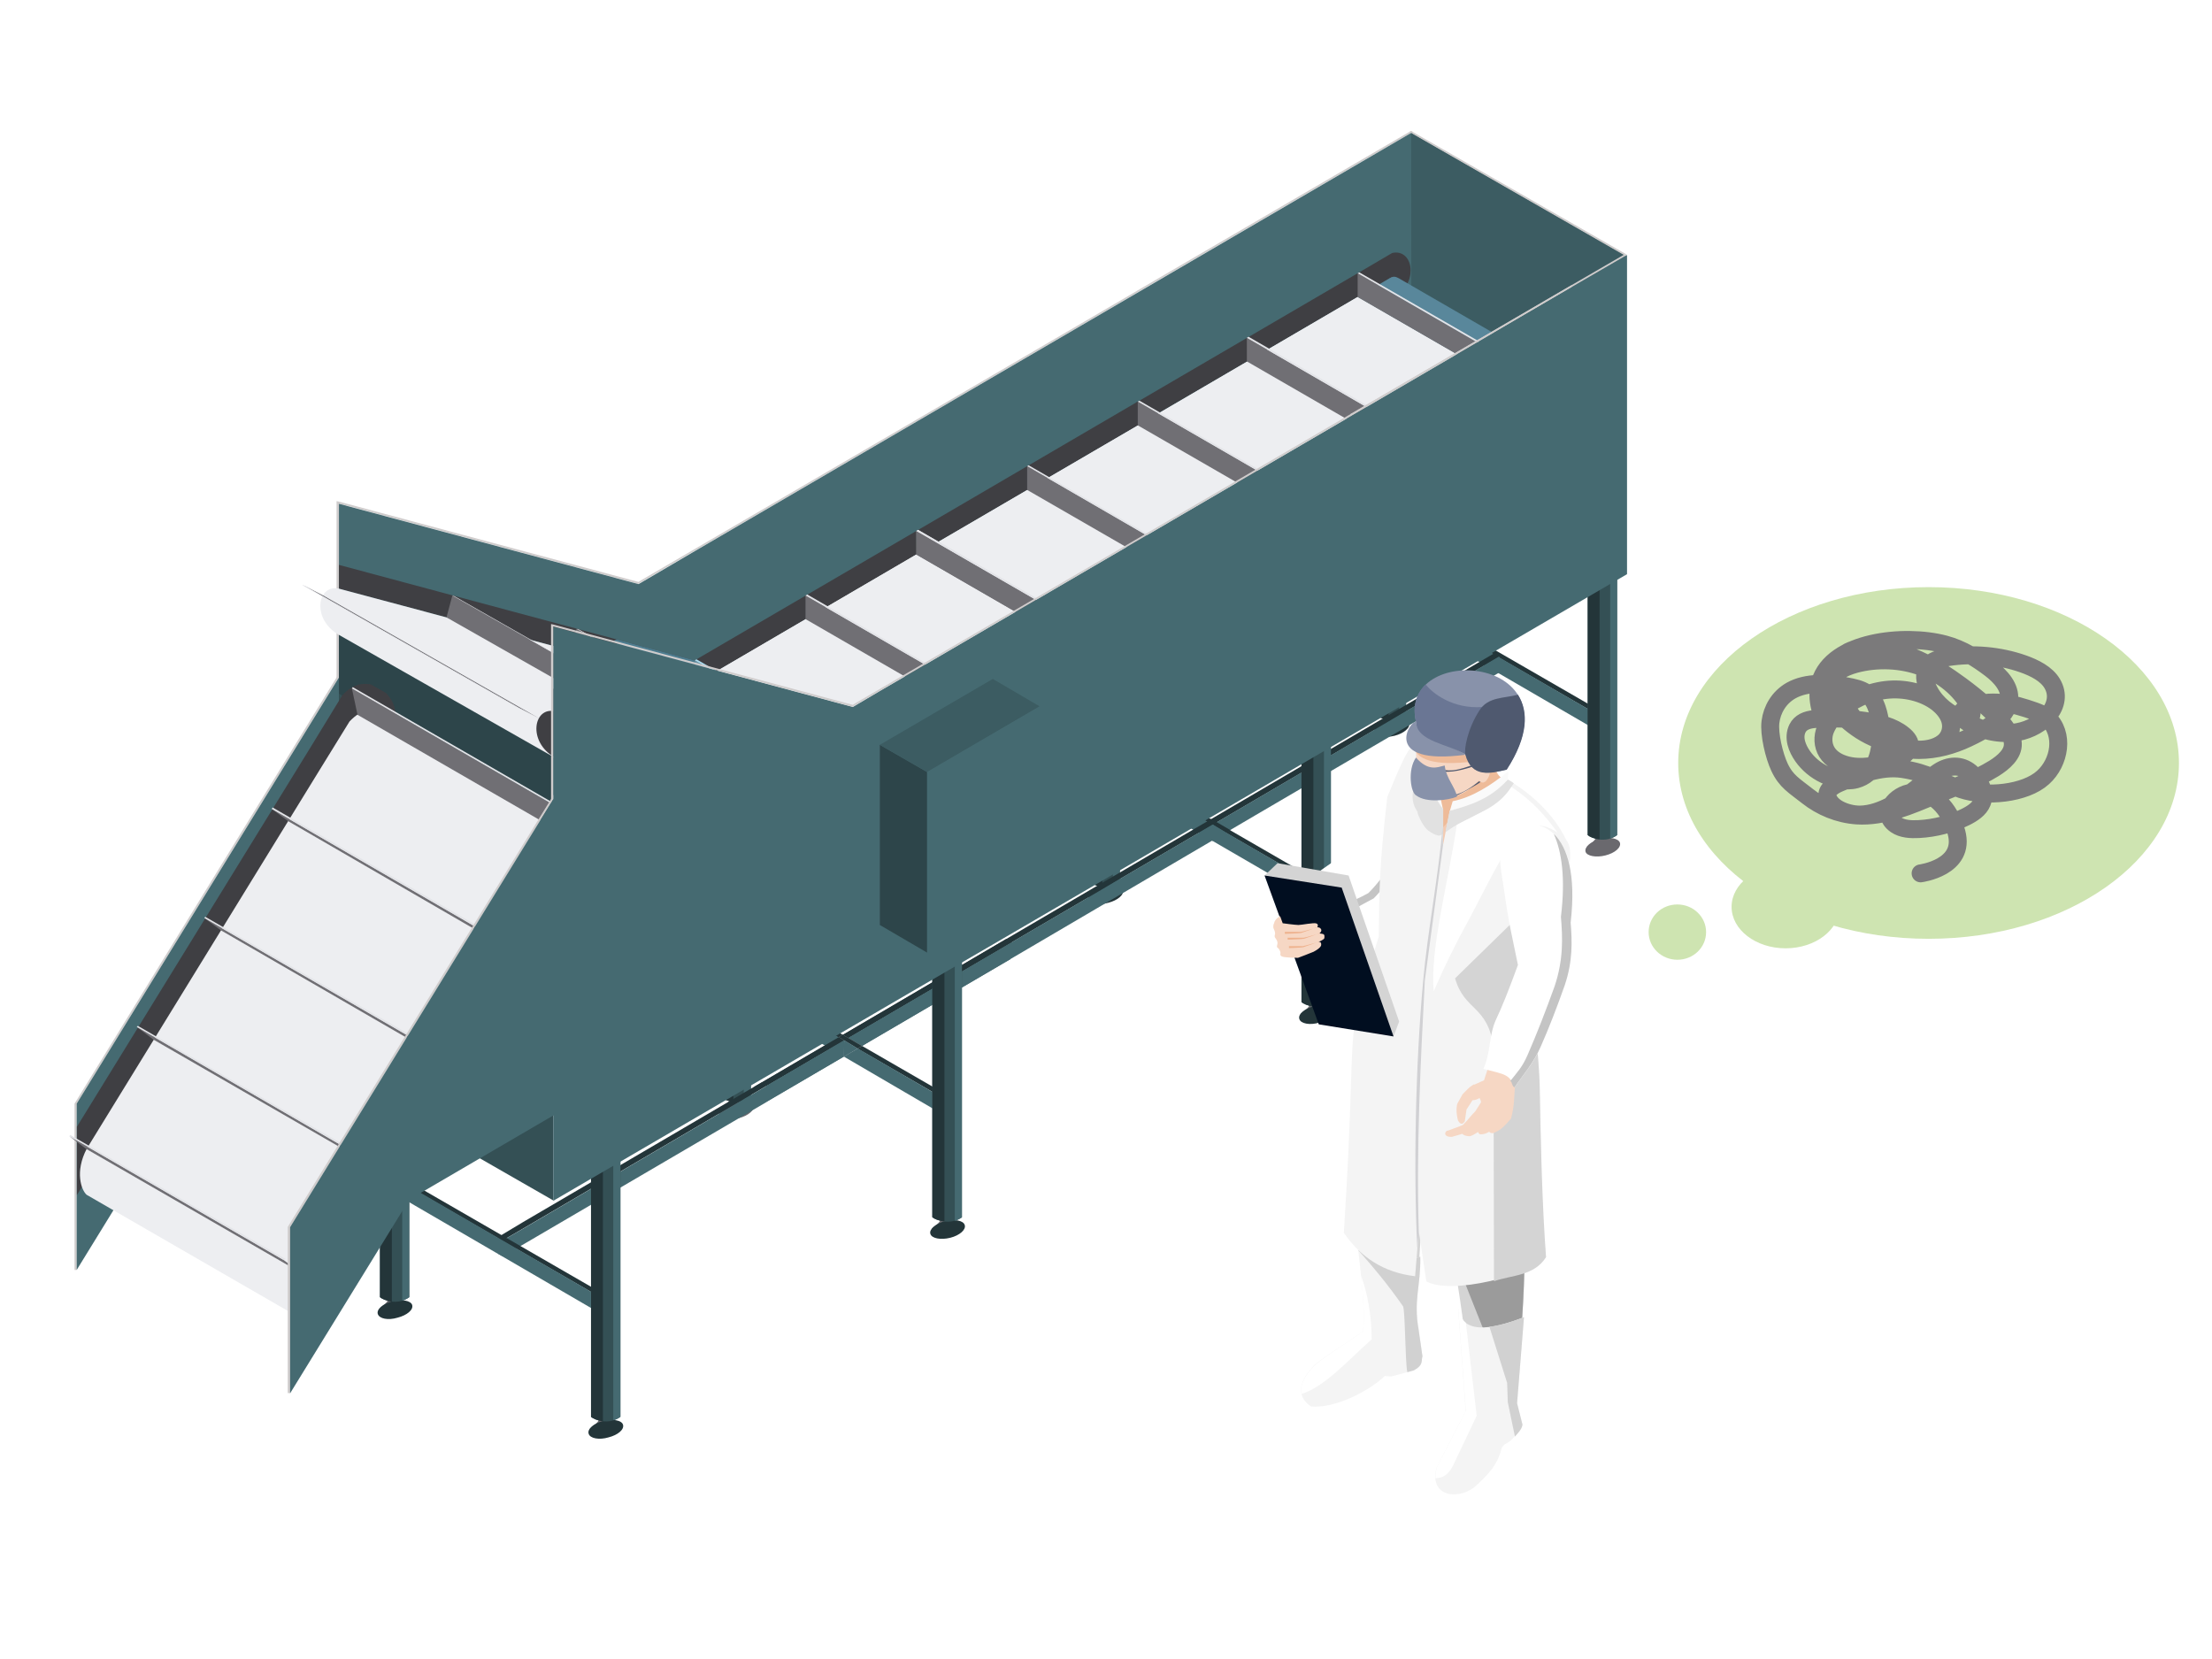 <?xml version="1.0" encoding="UTF-8"?> <svg xmlns="http://www.w3.org/2000/svg" xmlns:xlink="http://www.w3.org/1999/xlink" id="_レイヤー_1" data-name="レイヤー 1" version="1.1" viewBox="0 0 1024 768"><defs><style> .cls-1 { filter: url(#drop-shadow-10); } .cls-2 { fill: #59879b; } .cls-2, .cls-3, .cls-4, .cls-5, .cls-6, .cls-7, .cls-8, .cls-9, .cls-10, .cls-11, .cls-12, .cls-13, .cls-14, .cls-15, .cls-16, .cls-17, .cls-18, .cls-19, .cls-20, .cls-21, .cls-22, .cls-23, .cls-24, .cls-25, .cls-26, .cls-27, .cls-28, .cls-29, .cls-30, .cls-31, .cls-32, .cls-33, .cls-34, .cls-35, .cls-36, .cls-37, .cls-38, .cls-39, .cls-40, .cls-41, .cls-42, .cls-43 { stroke-width: 0px; } .cls-44 { filter: url(#drop-shadow-7); } .cls-3 { filter: url(#drop-shadow-20); } .cls-3, .cls-16, .cls-24 { fill: #cee4b1; } .cls-4 { filter: url(#drop-shadow-14); } .cls-4, .cls-10 { fill: #f6d7c4; } .cls-45 { stroke: #000; stroke-width: .4px; } .cls-45, .cls-46 { fill: none; } .cls-5 { fill: #3f3f43; } .cls-6 { fill: #010e20; } .cls-7 { fill: #4f596f; } .cls-8 { fill: #f3cbb2; filter: url(#drop-shadow-3); } .cls-9 { fill: #c4c4c4; } .cls-11 { fill: #9b9b9b; } .cls-12 { fill: #edeef1; } .cls-47 { filter: url(#drop-shadow-8); } .cls-13 { fill: #d4d4d4; } .cls-14, .cls-36 { fill: #eb9; } .cls-15 { fill: #2d454a; } .cls-16 { filter: url(#drop-shadow-18); } .cls-48 { filter: url(#drop-shadow-11); } .cls-17 { fill: #f4f4f4; } .cls-49 { filter: url(#drop-shadow-1); } .cls-18 { fill: #4d7c8f; } .cls-50 { filter: url(#drop-shadow-6); } .cls-19 { fill: #456a71; } .cls-20 { fill: #e3e4e8; } .cls-21 { fill: #cfcccc; } .cls-22 { fill: #6997ab; } .cls-51 { filter: url(#drop-shadow-5); } .cls-23 { fill: #242427; } .cls-24 { filter: url(#drop-shadow-19); } .cls-25 { fill: #e1e1e1; } .cls-26 { fill: #d0d0d3; } .cls-52 { filter: url(#drop-shadow-2); } .cls-27 { fill: #233539; } .cls-28 { fill: #fafafa; } .cls-46 { stroke: #7b7a7b; stroke-linecap: round; stroke-miterlimit: 10; stroke-width: 8.3px; } .cls-29 { filter: url(#drop-shadow-16); } .cls-29, .cls-31, .cls-43 { fill: #eeb28e; } .cls-53 { filter: url(#drop-shadow-9); } .cls-30 { fill: #a1a0a5; } .cls-31 { filter: url(#drop-shadow-15); } .cls-32 { fill: #fff; } .cls-33 { fill: #6a696e; } .cls-34 { fill: #6a7694; } .cls-54 { filter: url(#drop-shadow-13); } .cls-35 { fill: #8892aa; } .cls-36 { filter: url(#drop-shadow-4); } .cls-37 { fill: #aadaed; } .cls-38 { fill: #d2d4da; } .cls-39 { fill: #3c5c62; } .cls-40 { fill: #706f74; } .cls-55 { filter: url(#drop-shadow-12); } .cls-41 { fill: #d1d1d1; } .cls-42 { fill: #345055; } .cls-43 { filter: url(#drop-shadow-17); } </style><filter id="drop-shadow-1" filterUnits="userSpaceOnUse"><feOffset dx="6.4" dy="6.4"></feOffset><feGaussianBlur result="blur" stdDeviation="4.6"></feGaussianBlur><feFlood flood-color="#000" flood-opacity=".2"></feFlood><feComposite in2="blur" operator="in"></feComposite><feComposite in="SourceGraphic"></feComposite></filter><filter id="drop-shadow-2" filterUnits="userSpaceOnUse"><feOffset dx="9.5" dy="9.5"></feOffset><feGaussianBlur result="blur-2" stdDeviation="6.8"></feGaussianBlur><feFlood flood-color="#000" flood-opacity=".2"></feFlood><feComposite in2="blur-2" operator="in"></feComposite><feComposite in="SourceGraphic"></feComposite></filter><filter id="drop-shadow-3" filterUnits="userSpaceOnUse"><feOffset dx="9.5" dy="9.5"></feOffset><feGaussianBlur result="blur-3" stdDeviation="6.8"></feGaussianBlur><feFlood flood-color="#000" flood-opacity=".2"></feFlood><feComposite in2="blur-3" operator="in"></feComposite><feComposite in="SourceGraphic"></feComposite></filter><filter id="drop-shadow-4" filterUnits="userSpaceOnUse"><feOffset dx="9.5" dy="9.5"></feOffset><feGaussianBlur result="blur-4" stdDeviation="6.8"></feGaussianBlur><feFlood flood-color="#000" flood-opacity=".2"></feFlood><feComposite in2="blur-4" operator="in"></feComposite><feComposite in="SourceGraphic"></feComposite></filter><filter id="drop-shadow-5" filterUnits="userSpaceOnUse"><feOffset dx="9.5" dy="9.5"></feOffset><feGaussianBlur result="blur-5" stdDeviation="6.8"></feGaussianBlur><feFlood flood-color="#000" flood-opacity=".2"></feFlood><feComposite in2="blur-5" operator="in"></feComposite><feComposite in="SourceGraphic"></feComposite></filter><filter id="drop-shadow-6" filterUnits="userSpaceOnUse"><feOffset dx="9.5" dy="9.5"></feOffset><feGaussianBlur result="blur-6" stdDeviation="6.8"></feGaussianBlur><feFlood flood-color="#000" flood-opacity=".2"></feFlood><feComposite in2="blur-6" operator="in"></feComposite><feComposite in="SourceGraphic"></feComposite></filter><filter id="drop-shadow-7" filterUnits="userSpaceOnUse"><feOffset dx="9.5" dy="9.5"></feOffset><feGaussianBlur result="blur-7" stdDeviation="6.8"></feGaussianBlur><feFlood flood-color="#000" flood-opacity=".2"></feFlood><feComposite in2="blur-7" operator="in"></feComposite><feComposite in="SourceGraphic"></feComposite></filter><filter id="drop-shadow-8" filterUnits="userSpaceOnUse"><feOffset dx="9.5" dy="9.5"></feOffset><feGaussianBlur result="blur-8" stdDeviation="6.8"></feGaussianBlur><feFlood flood-color="#000" flood-opacity=".2"></feFlood><feComposite in2="blur-8" operator="in"></feComposite><feComposite in="SourceGraphic"></feComposite></filter><filter id="drop-shadow-9" filterUnits="userSpaceOnUse"><feOffset dx="9.5" dy="9.5"></feOffset><feGaussianBlur result="blur-9" stdDeviation="6.8"></feGaussianBlur><feFlood flood-color="#000" flood-opacity=".2"></feFlood><feComposite in2="blur-9" operator="in"></feComposite><feComposite in="SourceGraphic"></feComposite></filter><filter id="drop-shadow-10" filterUnits="userSpaceOnUse"><feOffset dx="9.5" dy="9.5"></feOffset><feGaussianBlur result="blur-10" stdDeviation="6.8"></feGaussianBlur><feFlood flood-color="#000" flood-opacity=".2"></feFlood><feComposite in2="blur-10" operator="in"></feComposite><feComposite in="SourceGraphic"></feComposite></filter><filter id="drop-shadow-11" filterUnits="userSpaceOnUse"><feOffset dx="9.5" dy="9.5"></feOffset><feGaussianBlur result="blur-11" stdDeviation="6.8"></feGaussianBlur><feFlood flood-color="#000" flood-opacity=".2"></feFlood><feComposite in2="blur-11" operator="in"></feComposite><feComposite in="SourceGraphic"></feComposite></filter><filter id="drop-shadow-12" filterUnits="userSpaceOnUse"><feOffset dx="9.5" dy="9.5"></feOffset><feGaussianBlur result="blur-12" stdDeviation="6.8"></feGaussianBlur><feFlood flood-color="#000" flood-opacity=".2"></feFlood><feComposite in2="blur-12" operator="in"></feComposite><feComposite in="SourceGraphic"></feComposite></filter><filter id="drop-shadow-13" filterUnits="userSpaceOnUse"><feOffset dx="9.5" dy="9.5"></feOffset><feGaussianBlur result="blur-13" stdDeviation="6.8"></feGaussianBlur><feFlood flood-color="#000" flood-opacity=".2"></feFlood><feComposite in2="blur-13" operator="in"></feComposite><feComposite in="SourceGraphic"></feComposite></filter><filter id="drop-shadow-14" filterUnits="userSpaceOnUse"><feOffset dx="9.5" dy="9.5"></feOffset><feGaussianBlur result="blur-14" stdDeviation="6.8"></feGaussianBlur><feFlood flood-color="#000" flood-opacity=".2"></feFlood><feComposite in2="blur-14" operator="in"></feComposite><feComposite in="SourceGraphic"></feComposite></filter><filter id="drop-shadow-15" filterUnits="userSpaceOnUse"><feOffset dx="9.5" dy="9.5"></feOffset><feGaussianBlur result="blur-15" stdDeviation="6.8"></feGaussianBlur><feFlood flood-color="#000" flood-opacity=".2"></feFlood><feComposite in2="blur-15" operator="in"></feComposite><feComposite in="SourceGraphic"></feComposite></filter><filter id="drop-shadow-16" filterUnits="userSpaceOnUse"><feOffset dx="9.5" dy="9.5"></feOffset><feGaussianBlur result="blur-16" stdDeviation="6.8"></feGaussianBlur><feFlood flood-color="#000" flood-opacity=".2"></feFlood><feComposite in2="blur-16" operator="in"></feComposite><feComposite in="SourceGraphic"></feComposite></filter><filter id="drop-shadow-17" filterUnits="userSpaceOnUse"><feOffset dx="9.5" dy="9.5"></feOffset><feGaussianBlur result="blur-17" stdDeviation="6.8"></feGaussianBlur><feFlood flood-color="#000" flood-opacity=".2"></feFlood><feComposite in2="blur-17" operator="in"></feComposite><feComposite in="SourceGraphic"></feComposite></filter><filter id="drop-shadow-18" filterUnits="userSpaceOnUse"><feOffset dx="6.4" dy="6.4"></feOffset><feGaussianBlur result="blur-18" stdDeviation="4.6"></feGaussianBlur><feFlood flood-color="#000" flood-opacity=".2"></feFlood><feComposite in2="blur-18" operator="in"></feComposite><feComposite in="SourceGraphic"></feComposite></filter><filter id="drop-shadow-19" filterUnits="userSpaceOnUse"><feOffset dx="6.4" dy="6.4"></feOffset><feGaussianBlur result="blur-19" stdDeviation="4.6"></feGaussianBlur><feFlood flood-color="#000" flood-opacity=".2"></feFlood><feComposite in2="blur-19" operator="in"></feComposite><feComposite in="SourceGraphic"></feComposite></filter><filter id="drop-shadow-20" filterUnits="userSpaceOnUse"><feOffset dx="6.4" dy="6.4"></feOffset><feGaussianBlur result="blur-20" stdDeviation="4.6"></feGaussianBlur><feFlood flood-color="#000" flood-opacity=".2"></feFlood><feComposite in2="blur-20" operator="in"></feComposite><feComposite in="SourceGraphic"></feComposite></filter></defs><g class="cls-49"><polygon class="cls-21" points="646.8 54.2 622.1 68.6 520.3 128 519.5 128.5 417.8 187.9 417.8 187.9 315.3 247.7 290.6 262.1 289.2 263 289.2 263 150.5 225.8 149.4 225.6 149.4 307.7 150.5 306.7 150.5 226.7 289.1 263.9 289.1 263.9 290.2 263.2 290.6 263 315.2 248.6 316 248.2 417.8 188.8 417.8 188.8 519.5 129.4 520.3 128.9 622.1 69.5 647.6 54.7 647.6 54.7 646.8 54.2"></polygon><polygon class="cls-21" points="163 285.1 28.1 504.5 28.1 581.5 29.1 581.5 29.1 504.5 163.8 285.6 163 285.1"></polygon><polygon class="cls-19" points="163.8 285.6 29.1 504.5 29.1 581.5 163.8 362.5 163.8 285.6"></polygon><path class="cls-33" d="M644.2,330.2c-1.9-1.9-3.9-2.7-4.9-6-1.3-.9-2.5-1.3-3.9.1-.7,3-2.9,4.4-4.8,5.9h13.6Z"></path><path class="cls-27" d="M645.9,328.3c.7,2.2-2.4,4.8-6.7,5.9-4.4,1.1-8.6.3-9.2-1.7-.7-2.2,2.3-4.8,6.7-5.9,4.4-1.1,8.6-.3,9.2,1.7h0Z"></path><path class="cls-42" d="M630.9,92.1v232.7c1.5,1.4,8,4,13.6,0v-85.5c.1,0,0,0,0,0v-52.7h.1v-28.6h-.1v-52.6h.1v-6.8l-13.7-6.5Z"></path><path class="cls-27" d="M630.9,92.1v232.7c.8.7,2.9,1.7,5.5,2.1V94.7l-5.5-2.6Z"></path><path class="cls-19" d="M641.3,97.1v229.3c1-.3,2.2-.8,3.2-1.6v-138.2c.1,0,0,0,0,0v-81.2c.1,0,0,0,0,0v-6.8l-3.2-1.5Z"></path><path class="cls-33" d="M511.7,407.5c-1.9-1.9-3.9-2.7-4.9-6-1.3-.8-2.5-1.3-3.9.1-.7,3.1-2.9,4.4-4.8,6h13.6Z"></path><path class="cls-27" d="M513.4,405.6c.7,2.2-2.4,4.8-6.7,5.9-4.4,1.3-8.6.5-9.2-1.7-.7-2.1,2.3-4.8,6.7-5.9,4.4-1.1,8.6-.3,9.2,1.7h0Z"></path><path class="cls-42" d="M498.4,169.4v232.7c1.5,1.4,8,4,13.6,0v-85.5c.1,0,0,0,0,0v-52.6h.1v-28.7h-.1v-52.6h.1v-6.7l-13.7-6.6Z"></path><path class="cls-27" d="M498.4,169.4v232.7c.8.7,2.9,1.7,5.5,2.1v-232.2l-5.5-2.6Z"></path><path class="cls-19" d="M508.8,174.4v229.3c1-.3,2.2-.8,3.2-1.6v-138.1c.1,0,0,0,0,0v-81.3c.1,0,0,0,0,0v-6.7l-3.2-1.6Z"></path><path class="cls-33" d="M340.7,507.1c-1.9-2.1-3.9-2.7-4.8-6.2-1.3-.8-2.6-1.1-3.9.1-.7,3.1-2.9,4.4-4.9,6h13.6Z"></path><path class="cls-33" d="M342.4,505.3c.7,2.1-2.3,4.8-6.7,5.9-4.3,1.1-8.6.3-9.2-1.8-.7-2.1,2.4-4.7,6.7-5.8,4.4-1.3,8.6-.5,9.2,1.7h0Z"></path><path class="cls-42" d="M327.6,268.9v232.8c1.5,1.3,8,3.9,13.6,0v-85.5c.1,0,0,0,0,0v-52.7h.1v-28.6h-.1v-52.7h.1v-6.7l-13.7-6.6Z"></path><path class="cls-27" d="M327.6,268.9v232.8c.8.7,2.9,1.7,5.5,1.9v-232l-5.5-2.7Z"></path><path class="cls-19" d="M337.9,273.9v229.4c1.1-.3,2.3-.9,3.3-1.6v-138.2c.1,0,0,0,0,0v-81.3c.1,0,0,0,0,0v-6.7l-3.3-1.6Z"></path><path class="cls-19" d="M647.6,54.7c-112.8,65.9-230.2,134.4-332.3,194-9,5.2-17.4,10.3-26.1,15.3l-138.7-37.2v265.7l164.7-96.1v-43.4,43.4c115.2-66.8,226.1-132.2,332.4-194V54.7h0Z"></path><path class="cls-27" d="M501.6,344.8l94.6,54.6,5.4.8-94.5-54.6c-1.6.3-3.4.1-5.5-.8h0Z"></path><polygon class="cls-19" points="503.8 345.7 503.8 353.2 596.3 406.9 596.3 399.4 503.8 345.7"></polygon><path class="cls-27" d="M634.2,267.3l94.6,54.6,5.5.7-94.6-54.6c-1.6.3-3.4.1-5.5-.7h0Z"></path><polygon class="cls-19" points="636.5 268.2 636.5 275.7 728.9 329.4 728.9 321.9 636.5 268.2"></polygon><polygon class="cls-27" points="685.7 295.8 572.5 362.1 572.5 362.1 459.4 428.3 459.4 428.3 346.3 494.7 346.3 494.6 235.8 559.3 224.3 566.2 224.3 569 235.8 562.3 349.1 495.9 462.2 429.7 575.3 363.5 688.4 297.2 685.7 295.8"></polygon><path class="cls-19" d="M687.6,297.5l-113.1,66.4-113.1,66.2-113.1,66.2v7.4l113.2-66.2,113.1-66.4,113.1-66.2v-7.4ZM348.3,496.4l-112.4,65.9h0l-11.6,6.7v5.1l2.1,1.1,8.9-5.2h0l113.1-66.2v-7.4Z"></path><path class="cls-27" d="M330.7,444.5l94.6,54.6,5.5.7-94.6-54.6c-1.6.3-3.4.1-5.5-.7h0Z"></path><polygon class="cls-19" points="333 445.4 333 452.8 425.3 506.7 425.3 499.1 333 445.4"></polygon><polygon class="cls-27" points="462.1 429.7 348.9 495.9 342.4 496.9 459.4 428.3 462.1 429.7"></polygon><polygon class="cls-19" points="461.4 430.2 461.4 437.6 348.3 503.8 348.3 496.4 461.4 430.2"></polygon><polygon class="cls-15" points="150.5 275.3 150.5 453.1 249.7 509.9 249.7 332.2 150.5 275.3"></polygon><path class="cls-33" d="M182.7,599.5c-1.9-1.9-3.9-2.7-4.9-6-1.3-.8-2.5-1.3-3.9.1-.7,3.1-2.9,4.4-4.8,6h13.6Z"></path><path class="cls-27" d="M184.4,597.7c.7,2.2-2.4,4.8-6.8,5.9-4.3,1.3-8.4.5-9.1-1.7-.7-2.1,2.3-4.8,6.7-5.9,4.3-1.1,8.6-.3,9.2,1.7h0Z"></path><path class="cls-42" d="M169.5,361.4v232.7c1.5,1.4,8,4,13.6,0v-85.5c.1,0,0,0,0,0v-52.6h.1v-28.7h-.1v-52.6h.1v-6.7l-13.7-6.6Z"></path><path class="cls-27" d="M169.5,361.4v232.7c.8.7,2.9,1.7,5.5,2.1v-232.2l-5.5-2.6Z"></path><path class="cls-27" d="M172.5,537l94.6,54.6,5.5.8-94.6-54.6c-1.6.2-3.4,0-5.5-.8h0Z"></path><path class="cls-19" d="M179.8,366.4v229.3c1-.3,2.2-.8,3.2-1.6v-138.1c.1,0,0,0,0,0v-81.3c.1,0,0,0,0,0v-6.7l-3.2-1.6Z"></path><path class="cls-33" d="M280.3,654.9c-1.9-1.9-3.9-2.7-4.8-6-1.3-.8-2.6-1.3-3.9.1-.7,3.1-2.9,4.4-4.9,6h13.6Z"></path><path class="cls-27" d="M282,653.1c.7,2.2-2.3,4.8-6.7,5.9-4.3,1.3-8.6.5-9.2-1.7-.7-2.2,2.4-4.8,6.7-5.9,4.4-1.1,8.6-.3,9.2,1.7h0Z"></path><path class="cls-42" d="M267.2,416.8v232.7c1.5,1.4,8,4,13.6,0v-85.5c.1,0,0,0,0,0v-52.6h.1v-28.7h-.1v-52.6h.1v-6.7l-13.7-6.6Z"></path><path class="cls-27" d="M267.2,416.8v232.7c.8.7,2.9,1.7,5.5,2.1v-232.2l-5.5-2.6Z"></path><path class="cls-19" d="M277.5,421.8v229.3c1.1-.3,2.3-.8,3.3-1.6v-138.1c.1,0,0,0,0,0v-81.3c.1,0,0,0,0,0v-6.7l-3.3-1.6Z"></path><path class="cls-33" d="M741.9,385.6c-2.1-1.9-3.9-2.7-4.9-6-1.3-.9-2.6-1.3-3.9.1-.7,3-2.9,4.4-4.8,5.9h13.6Z"></path><path class="cls-33" d="M743.5,383.7c.7,2.2-2.3,4.8-6.7,5.9-4.3,1.1-8.6.3-9.2-1.7-.6-2.2,2.4-4.8,6.8-5.9,4.3-1.1,8.4-.3,9.1,1.7h0Z"></path><path class="cls-42" d="M728.6,147.5v232.7c1.5,1.4,8,4,13.6,0v-85.5c.1,0,0,0,0,0v-52.7h.1v-28.6h-.1v-52.6h.1v-6.8l-13.7-6.5Z"></path><path class="cls-27" d="M728.6,147.5v232.7c.8.7,2.9,1.7,5.5,1.9v-232l-5.5-2.6Z"></path><path class="cls-19" d="M739,152.5v229.3c1-.3,2.2-.8,3.2-1.6v-138.2c.1,0,0,0,0,0v-81.2c.1,0,0,0,0,0v-6.8l-3.2-1.5Z"></path><polygon class="cls-5" points="417.8 239.4 520.3 179.5 520.4 190.5 417.9 250.3 417.8 239.4"></polygon><polygon class="cls-5" points="315.2 299.3 417.8 239.4 417.9 250.3 315.3 310.2 315.2 299.3"></polygon><polygon class="cls-39" points="646.9 55 746.1 111.8 746 259.5 647 211.8 646.9 55"></polygon><polygon class="cls-20" points="647.6 153.2 622.1 168 622.1 217.2 647.6 202.5 647.6 153.2"></polygon><polygon class="cls-5" points="315.2 299.3 315.2 310.1 150.5 266.1 150.5 255.1 315.2 299.3"></polygon><path class="cls-5" d="M639.8,110.5h0c-.6,0-1.1.1-1.7.2l-16,9.4-102.6,59.9v10.9c.1,0,102.7-59.9,102.7-59.9l15.8-9.2v10.4c12.1-6.8,10.3-21.8,1.7-21.7h0Z"></path><path class="cls-12" d="M622.1,131.1l-102.5,59.9-101.8,59.4,99.2,57.2,101.7-59.4,102.6-59.9-99.2-57.2ZM417.8,250.3l-102.5,59.9h-.1c0-.1-164.7-44.1-164.7-44.1-.6-.2-1.1-.2-1.7-.2-8.6-.1-10.4,14.7,1.7,21.6l100,56.9v-21.4l163.9,44.6,102.6-59.9-99.2-57.2Z"></path><path class="cls-2" d="M637.1,122.3l-14.9,8.8,99.1,57.2,16.9-9.8-97.1-56.1c-1.4-.8-2.6-1-3.9-.1h0Z"></path><path class="cls-12" d="M622.1,131.1l-102.5,59.9-101.8,59.4,61.7,35.6,204.3-119.3-61.7-35.6ZM417.8,250.3l-102.5,59.9h-.1c0-.1-7.9-2.2-7.9-2.2l67,39.2,105.1-61.3-61.7-35.6Z"></path><polygon class="cls-40" points="570.8 160.9 670 218.2 670 207.4 570.8 150 570.8 160.9"></polygon><polygon class="cls-40" points="622.1 131.1 721.3 188.3 721.3 177.4 622.1 120.1 622.1 131.1"></polygon><polygon class="cls-20" points="570.8 150 571.6 149.5 670.8 206.9 670 207.4 570.8 150"></polygon><polygon class="cls-20" points="622.1 120.1 622.9 119.7 722.1 176.9 721.3 177.4 622.1 120.1"></polygon><polygon class="cls-21" points="721.3 125.5 618.7 185.3 618.7 186.3 721.3 126.4 721.3 125.5"></polygon><polygon class="cls-40" points="417.8 250.3 517 307.6 517 296.6 417.8 239.4 417.8 250.3"></polygon><polygon class="cls-20" points="417.8 239.4 418.6 238.9 517.8 296.2 517 296.6 417.8 239.4"></polygon><polygon class="cls-40" points="469.1 220.4 568.3 277.6 568.3 266.8 469.1 209.4 469.1 220.4"></polygon><polygon class="cls-40" points="520.3 190.5 619.5 247.7 619.5 236.8 520.3 179.5 520.3 190.5"></polygon><polygon class="cls-20" points="469.1 209.4 469.8 209 569 266.3 568.3 266.8 469.1 209.4"></polygon><polygon class="cls-20" points="520.3 179.5 521.1 179.1 620.3 236.3 619.5 236.8 520.3 179.5"></polygon><polygon class="cls-22" points="315.2 310.1 414.4 367.4 414.4 356.5 315.2 299.3 315.2 310.1"></polygon><polygon class="cls-37" points="315.2 299.3 316 298.8 415.2 356 414.4 356.5 315.2 299.3"></polygon><polygon class="cls-40" points="366.5 280.2 465.7 337.5 465.7 326.6 366.5 269.3 366.5 280.2"></polygon><polygon class="cls-40" points="417.8 250.3 517 307.6 517 296.6 417.8 239.4 417.8 250.3"></polygon><polygon class="cls-20" points="366.5 269.3 367.3 268.8 466.5 326.2 465.7 326.6 366.5 269.3"></polygon><polygon class="cls-20" points="417.8 239.4 418.6 238.9 517.8 296.2 517 296.6 417.8 239.4"></polygon><path class="cls-33" d="M609.4,462.9c-2.1-1.9-3.9-2.7-4.9-6-1.3-.8-2.6-1.3-3.9.1-.7,3.1-2.9,4.4-4.9,6h13.7Z"></path><path class="cls-27" d="M611,461.1c.7,2.2-2.3,4.8-6.7,5.9-4.3,1.3-8.6.5-9.2-1.7-.7-2.2,2.4-4.8,6.8-5.9,4.3-1.1,8.4-.3,9.1,1.7h0Z"></path><path class="cls-42" d="M596.1,224.8v232.7c1.5,1.4,8,4,13.6,0v-85.5c.1,0,0,0,0,0v-52.6h.1v-28.7h-.1v-52.6h.1v-6.7l-13.7-6.6Z"></path><path class="cls-27" d="M596.1,224.8v232.7c.8.7,2.9,1.7,5.5,2.1v-232.2l-5.5-2.6Z"></path><path class="cls-19" d="M606.5,229.8v229.3c1-.3,2.2-.8,3.2-1.6v-138.1c.1,0,0,0,0,0v-81.3c.1,0,0,0,0,0v-6.8l-3.2-1.5Z"></path><polygon class="cls-40" points="200.3 279.4 203 269.3 303 326.2 300.3 336.2 200.3 279.4"></polygon><polygon class="cls-20" points="203 269.3 303 326.2 303.8 326.4 203.8 269.5 203 269.3"></polygon><polygon class="cls-40" points="257.8 294.8 260.5 284.7 360.5 341.6 357.8 351.6 257.8 294.8"></polygon><polygon class="cls-20" points="260.5 284.7 360.5 341.6 361.4 341.8 261.4 284.9 260.5 284.7"></polygon><polygon class="cls-5" points="414.4 356.5 414.4 367.4 249.7 323.3 249.7 312.4 414.4 356.5"></polygon><path class="cls-5" d="M250.5,322.9c-9.9-2.3-12.9,14.1,0,21.4v-21.4Z"></path><polygon class="cls-40" points="143.1 269.2 133.8 264.4 233.8 321.3 243.1 326.1 143.1 269.2"></polygon><polygon class="cls-20" points="133.7 264.6 233.7 321.5 233.8 321.3 133.8 264.4 133.7 264.6"></polygon><polygon class="cls-20" points="233.7 321.5 242.9 326.2 243.1 326.1 233.8 321.3 233.7 321.5"></polygon><polygon class="cls-19" points="174.7 537.9 174.7 545.3 267.2 599.1 267.2 591.6 174.7 537.9"></polygon><polygon class="cls-27" points="552.4 373.8 561.3 379.1 563.2 377.9 554.3 372.7 552.4 373.8"></polygon><polygon class="cls-19" points="555 375.3 554.8 383 561.3 379.1 555 375.3"></polygon><polygon class="cls-30" points="381.9 473.7 390.7 479 392.6 477.8 383.7 472.6 381.9 473.7"></polygon><polygon class="cls-38" points="384.4 475.2 384.3 482.7 390.7 479 384.4 475.2"></polygon><path class="cls-33" d="M438.5,562.5c-1.9-2.1-3.9-2.7-4.8-6.2-1.4-.8-2.6-1.1-3.9.1-.7,3.1-2.9,4.4-4.9,6h13.6Z"></path><path class="cls-27" d="M440.2,560.7c.7,2.1-2.3,4.8-6.7,5.9-4.4,1.1-8.6.3-9.2-1.8-.7-2.1,2.4-4.7,6.7-5.9,4.4-1.1,8.6-.3,9.2,1.8h0Z"></path><path class="cls-42" d="M425.2,324.3v232.8c1.6,1.3,8.1,3.9,13.7,0v-85.5h0v-52.7h0v-28.6h0v-52.7h0v-6.7l-13.7-6.6Z"></path><path class="cls-27" d="M425.2,324.3v232.8c.8.7,3,1.7,5.6,1.9v-232l-5.6-2.7Z"></path><path class="cls-19" d="M435.6,329.4v229.4c1.1-.3,2.2-.9,3.3-1.6v-138.2h0v-81.3h0v-6.7l-3.3-1.6Z"></path><polygon class="cls-27" points="381.9 473.7 390.7 479 392.6 477.8 383.7 472.6 381.9 473.7"></polygon><polygon class="cls-19" points="384.4 475.2 384.2 482.8 390.7 479 384.4 475.2"></polygon><polygon class="cls-42" points="150.5 314.7 150.5 492.4 249.7 549.3 249.7 371.5 150.5 314.7"></polygon><path class="cls-23" d="M262.6,377.6c-1.1.1-2.2.6-3,1.3-1.4.8-4,3.6-4.6,4.9l-127.1,207v41.8l143.1-232.9c2.9-4.6,4.3-11.5,1.1-16.3-1.7-3.8-6.3-6-9.6-5.7h0Z"></path><path class="cls-5" d="M162.2,310.2c-4.2.1-7.1,2.1-10.1,5.2l-14.1,23.1-108.8,176.7v31.6l132.6-215.5,10.5,6.2c3.6-6.4,7.8-14.8,0-23.1l-7.1-4c-.8-.1-1.5-.2-2.2-.2h-.8Z"></path><path class="cls-12" d="M165.4,322.4c-4.2.1-7,2.1-10,5.2l-14,22.7-107.6,175h0c-5.7,10.8-2.5,19.3-.1,21.4v-12,12l99.1,57.2.2-21.2,108.3-176.1,13.5-21.9c3.6-5.7,8.1-6.7,12.8-6.4l-99-55.9c-.8-.1-1.5-.2-2.2-.2h-.9Z"></path><polygon class="cls-40" points="33.4 525.4 132.4 582.5 124.9 576.9 25.7 519.6 33.4 525.4"></polygon><polygon class="cls-20" points="25.7 519.6 26.1 519 125.7 576.4 124.9 576.9 25.7 519.6"></polygon><polygon class="cls-40" points="64.7 474.9 163.7 532 156.1 526.4 56.9 469 64.7 474.9"></polygon><polygon class="cls-20" points="56.9 469 57.4 468.5 156.9 525.9 156.1 526.4 56.9 469"></polygon><polygon class="cls-40" points="95.9 424.3 194.8 481.5 187.4 475.9 88.2 418.6 95.9 424.3"></polygon><polygon class="cls-20" points="88.2 418.6 88.6 418 188.2 475.4 187.4 475.9 88.2 418.6"></polygon><polygon class="cls-40" points="127.1 373.8 226 431.1 218.5 425.4 119.4 368.1 127.1 373.8"></polygon><polygon class="cls-20" points="119.4 368.1 119.8 367.4 219.3 424.9 218.5 425.4 119.4 368.1"></polygon><polygon class="cls-40" points="159.1 324.5 258 381.6 255.7 369.6 156.5 312.3 159.1 324.5"></polygon><polygon class="cls-20" points="156.5 312.3 156.9 311.7 256.5 369.2 255.7 369.6 156.5 312.3"></polygon><path class="cls-5" d="M132.9,582.7c-5.8,10.6-2.6,19-.2,21.3"></path><polygon class="cls-21" points="261.8 342.2 126.8 561.6 126.8 638.5 128 638.5 128 561.6 262.6 342.7 261.8 342.2"></polygon><polygon class="cls-18" points="279 289.6 277.3 290.5 307.2 308 315.2 310.1 315.2 299.3 279 289.6"></polygon><path class="cls-19" d="M746.8,111.6h.1-.1ZM746.8,111.6c-112.8,65.9-230.2,134.4-332.3,194-9,5.2-17.4,10.1-26.1,15.3l-138.7-37.2v79.9l-121.8,198.1v76.9l55.2-89.7,66.6-38.9v-69.3h0v108.8l164.7-96.1c115.2-66.9,226.1-132.2,332.4-194V111.6Z"></path><polygon class="cls-21" points="746.1 111.1 721.3 125.5 619.6 184.9 618.8 185.3 517 244.8 517 244.8 414.5 304.6 389.8 319 388.4 319.9 388.4 319.9 249.7 282.7 248.7 282.5 248.7 364.6 249.7 363.6 249.7 283.6 388.4 320.8 388.4 320.8 389.4 320.1 389.8 319.9 414.5 305.5 415.2 305.1 517 245.7 517 245.7 618.8 186.3 619.6 185.8 721.3 126.4 746.8 111.6 746.8 111.6 746.1 111.1"></polygon><polygon class="cls-15" points="400.9 338.4 400.9 421.8 422.8 434.6 422.8 351 400.9 338.4"></polygon><polygon class="cls-39" points="400.9 338.4 422.8 351 474.9 320.6 453.2 307.9 400.9 338.4"></polygon><polygon class="cls-19" points="474.9 320.6 422.8 351 422.8 434.6 474.9 404.2 474.9 320.6"></polygon><polygon class="cls-21" points="646.1 54.7 745.3 111.6 746.1 111.1 646.8 54.2 646.1 54.7"></polygon></g><g class="cls-52"><path class="cls-45" d="M613.6,383.9"></path></g><path class="cls-8" d="M683.2,346.7c.5,4.9,7.2,6,11.4,10.6l-37.2,26.8-8.2-31.8,34-5.5Z"></path><path class="cls-36" d="M686,351.1c-9.5,9.5-23.6,16.7-28.8,24.1l-10.2-26.3,33.3-6.5c1.5,3,2,5.9,5.7,8.7h0Z"></path><g class="cls-51"><path class="cls-32" d="M645.5,335.8c-5,5.2-10.2,8.6-15.3,17.8-7.3,18.4-9.4,20.8-13.5,29.4-11.1,8-17,11.7-22.1,15.9-4.8,3.9-8.5,7.3-13.5,10.2,5.7,6.7,3.8,5.9,4.8,12.2,4.9-2,11.9.2,17.8-2.8,6.7-3.4,14.2-7.3,22.7-12,7.3-7.3,12.6-17.2,16.7-24.2l2.4-46.4Z"></path><path class="cls-9" d="M645.5,335.8l-2.4,46.4c-4.1,7-9.4,16.9-16.7,24.2-9,4.8-16.7,9.1-23.7,12.5-8.4,2-10.7.8-16.8,2.3-.7-.8,0-2.7-.6-3.4,10.7-4.7,23.3-5.3,38.7-13.9,8.1-8.1,14-18.9,18.4-26.6l2.2-40.8c.3-.3.6-.5.8-.8h0Z"></path></g><g class="cls-50"><path class="cls-13" d="M694.4,455.6c-3.9,37.4,5.9,86.1.3,151.2h-26.3c-5.2-40.7-11.9-67.8-17.1-98.5-2.5,35.8-2.8,59.5-5.7,88.6l-21.9-10.6c-.7-54.9,1.7-102.5,9.7-135.8l61,5Z"></path><path class="cls-11" d="M696.2,553.6c.3,16.4,0,34-1.5,53.3h-17.1l-14.9-37.5c-.5-3-1.2-6-1.7-8.9l35.2-6.9Z"></path></g><g class="cls-44"><path class="cls-17" d="M648,572.3c.2,13.9-3.2,19.9-.7,33.7l1.7,12.4c-.7,2,.7,3.9-4,6.5l-10.4,2.8-3-.2c-7.9,7.4-23.4,15.1-34.2,14.1-10.4-7.2-.2-17.1,1.5-19.1,7.4-6,12.7-8.5,22.6-15.7,1.2-9.9-1-26.1-2.5-40,9.9,7.9,20.4,8.4,29,5.5h0Z"></path><path class="cls-41" d="M622.2,569c8.9,5.7,18.1,5.9,25.8,3.3.2,13.9-3.2,19.9-.8,33.7l1.8,12.4c-.7,2,.7,3.9-4,6.5l-3,.8c-1-4-1-29-2-30.5-6.9-9.9-13.9-18.3-20.6-25.8v-.2l2.8-.3Z"></path><path class="cls-32" d="M620.5,580.9c3.2,8.5,4.9,18.6,5,29.6-10.9,9.7-21.9,22.1-32.5,25.3-1.3-5.9,4.7-11.7,5.9-13.1,7.4-6.2,12.7-8.7,22.6-15.9.8-6.5,0-16.2-1-26h0Z"></path></g><g class="cls-47"><path class="cls-17" d="M696,600.2l-3.2,39.9,2.5,9.9c-2.2,4.2-4.9,7.7-8.4,9.2l-1.2,1.5c-2,8.7-7.4,13.4-12.7,18.3-8.7,6.4-21.1,3.5-17.4-9.2l13.4-26-3.5-47.9c1.8,14.4,19.8,8.4,30.5,4.4h0Z"></path><path class="cls-41" d="M696,600.2l-3.2,39.9,2.5,9.9c-.2,2-2,3.9-3.5,5.5l-3.3-15.9-.3-8.9-8.2-26c5.5-.7,11.6-2.7,16.1-4.5h0Z"></path><path class="cls-32" d="M665.6,597l.2.2c.7,2.5,1.8,4.4,3.3,5.7l5,43-11.1,23.4c-2.5,4.5-4.9,5.4-8,5.5,0-1.5.2-3.2.7-5.2l13.4-26-3.5-46.7Z"></path></g><g class="cls-53"><path class="cls-28" d="M658.5,365.2l-1-4.7-2.7-5.9-.5,3.9c1.2,2.5,2.3,5.2,4.2,6.7h0Z"></path><path class="cls-17" d="M688.5,351.4c5.4,3.3,19.4,12.2,27.1,28,4.9,6.4-1,23.3-7.5,38.2-6.4,14.2-9.9,22.3-10.6,28.8,9.7,43.9,3.9,74.9,8.7,126.1-8,8.4-43.7,17.6-55.4,11.2l-3.5-23.3-1.7,20.9c-14.7-1.7-25.3-8.9-33-20.1,6.9-107.7-1.3-81.6,16.2-137.2.2-21.9.2-32,3.9-64.5,6-14.4,9.4-23.6,15.4-27.6,3.3,11.1,2.8,23.4,10.4,33.2v16.7l3.2-16.1c9.4-2.5,18.6-6.5,26.8-14.4h0Z"></path><path class="cls-25" d="M651.2,345.7c1.3,6.9,2.8,13.6,7.4,19.4v11.4c-1,.7-2,1-2.3.8-1.5-.3-2.8-1-4.9-2.5-2.7-2.5-4.9-7.9-4.7-8.5-3.9-5.7-2-10.7,0-16.9.5-1.7,2.3-2.5,3.3-3.3.2-.2.7-.3,1.2-.3h0ZM688.5,351.4c.8.3,1.8,1,2.8,1.7-1.8,2.8-3.7,5.5-6.2,8-3.3,3.2-8.2,4.9-12.1,7-3.2,2-6,2.8-9.2,4.9-.7.3-2.5,1.7-4.2,2.8l2-10c9.4-2.5,18.6-6.5,26.8-14.4h0Z"></path><path class="cls-26" d="M658.5,381.9l-8.4,62.5c-2,38.2-4,78.1-2.8,116.1l-.7,7.9c-1.8-36.7-.8-85.4,2.7-123.6,2-22.8,7.2-49.2,9-71.4l.2,8.5Z"></path><path class="cls-13" d="M717,391.8c-1.3,7.5-5,17.1-8.9,25.8-6.4,14.2-9.9,22.3-10.6,28.8,3.5,15.9,5,30.3,5.7,44.4.5,30,1.3,58.3,3,81.7-5.5,8.7-15.6,8.2-24.1,11.1l-.2-108.5c-2.8-19.4-13.4-16.4-17.8-31.7l52.8-51.6Z"></path><path class="cls-32" d="M711.5,375.9c-18.4-12.2-25.1,11.7-45.1,47.9-8.2,15.9-9,18.6-12.2,25.6-1.7-19.9,6.5-49.1,10.7-77,9.7-5.5,19.1-8,25.3-17.6,9.7,6.4,15.9,13.6,21.3,21.1h0Z"></path><path class="cls-28" d="M688.5,351.4l.3-3.9c-8.5,6.9-17.1,12.2-25.8,13.9l-1.3,4.4c9.4-2.5,18.8-5.5,26.8-14.4h0Z"></path><g><path class="cls-10" d="M673,492.4c-2.8,1.5-3.7,3.1-5.4,4.6l-2.5,4.5c-.6,2.6-.3,5.1.3,7.6,1,1.8,2,2.3,3.2.5l.8-5.5,2.8-4.3c.9.1,2.1-.3,3.2-1,.3.6.7,1.2.7,2l-2.6,4.1c-2,2-4,4.7-5.8,6.4-3.4,1.4-4.6,1.7-6.9,2.6-1.2-.2-2.8,3,1.8,2.9l4.8-1.4c.6.6,1.7,1,3.2,1.1,1.1,0,2.6-1,4.2-2,0,.6.5.9.8,1.1,1.8.1,3-.4,4.3-1.2.3.6.9.6,1.6.7,4.1-1.3,6.1-4.1,8.5-6.8,1.8-6.5,1.3-10.9,2-16.3l1.6-6.1-12.9-5.2-3.2,9.9-4.7,2.1Z"></path><path class="cls-32" d="M689.4,376.3c-6.6,7.6-4.3,14.7-2.6,26.3,2,14.9,4.3,24.2,6.4,34.6-4.3,11.8-7.4,19.5-10.2,25.4-3.3,7.2-2.3,15.1-5.8,22.7,10.9,2.8,11.6,2.5,14.6,8.4,3.5-5.3,8.7-10.9,12.1-18.9,3.7-8.6,7.5-18.3,11.1-28.4,3.7-11.1,3.3-20.1,2.7-28.9,5.5-46.3-18.5-50.5-28.2-41.3h0Z"></path><path class="cls-9" d="M710,376.7c6,5.9,10.2,18.4,7.6,40.9.7,8.8,1,17.8-2.7,28.9-3.6,10.2-7.3,19.8-11.1,28.4-3.4,7.9-8.6,13.6-12.1,18.9-1.3,0-1.1-2.8-2.1-2.8,3.3-4.2,5.6-6.4,8.1-12.2,4.2-9.6,8.4-20.4,12.5-31.8,4.1-12.3,3.7-22.3,2.9-32.1,2.2-18,.3-30.3-3.2-38.1h0Z"></path></g></g><g class="cls-1"><polyline class="cls-13" points="575.9 395.8 581.9 390.1 614.8 395.8 638.2 463.4 635.6 470.3 575.9 395.8"></polyline><polygon class="cls-6" points="575.9 395.8 611.6 401.4 635.6 470.3 601 464.7 575.9 395.8"></polygon></g><g class="cls-48"><path class="cls-10" d="M645.5,335.8c.7,2.5.7,5,.5,7.7.5,6.2-3.5,15.2,6.7,16.4,6.9.3,13.9,1,22.4-8,2,1.5,2.3.7,3.2.3,3.2-3.9,1.3-5.4,1.7-7.9-2,1.5-2.3-2.7-5.2,1.7l-3.3-15.1-24.5-7.5-1.5,12.4Z"></path><path class="cls-14" d="M673.4,342.9c-41,5.4-26.5-17.1-23.8-15.9-.2,6.9,16.9,10.9,23.8,15.9h0Z"></path></g><g class="cls-55"><path class="cls-7" d="M658.9,346.9c6,1.2,12.1-2.2,17.9-3.7l-.5,1c-5.9,1.7-11.7,4-17.6,3.5l4.9,10.9c4.2-1,7.9-3.5,11.6-6.4l.7.3c0,.3-12.7,7.7-12.9,6.7-.3-.7-5.7-13.4-5.7-13.4l1.7,1Z"></path><path class="cls-35" d="M659.2,344.9c-3.3.8-7.5,2.8-13.2-3.7-4,5.7-2.5,16.4.2,17.6,4.7,3.5,14.7,2.2,18.8.5-.8-4.4-5-8.4-5.7-14.4h0Z"></path></g><g class="cls-54"><path class="cls-35" d="M688,346.7c-7.5,1.8-16.2,3.9-19.1-6.9-5.7-7-13.4-13.4-22.9-15.2-8.5-37,76.5-31.7,42,22.1h0Z"></path><path class="cls-35" d="M668.9,339.9c-39.4,5.2-25.5-16.4-22.8-15.2-.3,6.5,16.1,10.4,22.8,15.2h0Z"></path><path class="cls-34" d="M650.5,307.4c3.2,4,12.4,11.4,26.3,10.4l-7.4,22.4-.5-.2v-.2c-8.2-5-22.6-6-22.9-15.2-1.8-7.5.3-13.2,4.5-17.3h0Z"></path><path class="cls-7" d="M693.2,312.1c4.9,7.7,4.9,19.1-5.2,34.7-7.5,1.8-16.2,3.9-19.1-6.9-.8-2.3,1-12.1,6.4-20.4,3.9-6.5,11.6-5.7,17.9-7.4h0Z"></path></g><path class="cls-4" d="M580.2,418.1s-.6,1.4,0,2.5.6,2.2.6,2.2c0,0-.5,1.1,0,1.8.5.7,1.1,1.5,1.1,2.4s-.6,1.8,0,2.2c.6.4,1,1,1.3,2s-.5,1.3.6,2c1,.7,7.6.7,7.6.7,0,0,6.4-2.4,7.2-2.8,3.8-2,3.5-3.2,3.5-3.2,0,0,.3-1.5-1.2-1.4,0,0,2.7-1,2.7-1.8,0-.8.3-1.7-1-1.9l-1.3-.2s1.5-1.1.6-2.2c-.7-.8-1.6-.6-1.6-.6,0,0,.8-1.4-.4-1.8-1.1-.5-6.8.7-8.3.7s-7.3-.8-7.3-.8l-1.2-3.3s-2.6,1.4-2.8,3.4Z"></path><path class="cls-31" d="M600.2,419.9s-7.1,2-7.5,2-7,0-7.4,0c0,0,0,.4,0,.9,0,0,6.7-.2,7.5-.4s7.3-2.6,7.3-2.6Z"></path><path class="cls-29" d="M601.5,422.6s-7.1,2-7.5,2-7,0-7.4,0c0,0,0,.4,0,.9,0,0,6.7-.2,7.5-.4s7.3-2.6,7.3-2.6Z"></path><path class="cls-43" d="M601.1,426.5s-7.1,2-7.5,2-6,0-6.4,0c0,0,0,.4,0,.9,0,0,5.8-.2,6.6-.4s7.3-2.6,7.3-2.6Z"></path><path class="cls-16" d="M1002.3,346.8c0,45-51.9,81.4-115.9,81.4-64,0-115.9-36.5-115.9-81.4s51.9-81.4,115.9-81.4c64,0,115.9,36.5,115.9,81.4Z"></path><path class="cls-46" d="M889.1,404.3s21-2.7,16.6-19c-2.1-7.7-8.7-19.5-20.4-18.4-7.9.8-15.2,9.7-7.6,14.9,2.9,2,6.9,2.2,10.6,2,7.6-.4,15.1-2.4,21.6-5.6,3.2-1.6,6.4-3.7,7.6-6.7,2-4.8-1.2-10.5-5.3-13.9-4.5-3.8-10.1-3.4-14.9-.2-7.6,5.1-13.5,11.2-21.9,15.5-4.4,2.3-9.2,4.1-14.4,4.2-3.3,0-6.9-.9-9.7-2.4-2.5-1.3-4.8-3.5-5.3-6-.6-3,2.6-5,5.4-6.2,8.7-3.7,19.2-8,29.3-6.5,12.3,1.9,15.7,5.4,27.3,9.4,11.2,3.8,29.5,2.1,37.8-5.5,7.7-6.9,10.1-20.2,2-27.6-1.6-1.5-3.9-2.3-6-3.1-4.9-1.7-9.9-3.3-15.2-3.8-5.3-.5-10.8,0-15.5,2-1.4.6-2.8,1.5-3.1,2.8-.4,1.8,1.4,3.3,3.2,4.4,6.6,3.8,15,5.7,22.8,4.3,11.7-2.1,21.9-12.6,16-22.5-2.6-4.4-8.1-7.2-13.5-9.1-10.9-3.8-23.1-4.9-34.7-3.1-3,.5-6.2,1.2-8.3,3.1-3,2.8-2.7,7.1-1.3,10.7,2.5,6,7.8,11.2,14.5,14.2,1.3.6,3,1.1,4.3.6,2.4-.9,1.9-3.8.8-5.8-4.3-8-12.3-14.6-21.9-18.2-9.6-3.6-20.9-4.1-31-1.4-5.9,1.6-11.9,4.8-12.9,9.8-.7,3.5,1.1,6.9,3.3,9.9,3.2,4.3,7.3,8,12.1,11.1,5,3.2,10.4,5.2,16.3,6.9,3.3,1,6.7,1.8,10.1,1.9,4.9.2,10.1-1.2,13-4.4,2.3-2.6,2.9-6.1,2-9.2-.9-3.1-3.2-5.9-6-8.1-6.3-4.8-15.3-6.9-23.8-5.9-8.5,1-16.3,4.8-22,10.1-2.9,2.7-5.3,5.9-6.4,9.4-1,3.5-.5,7.5,2,10.5,2.3,2.8,6.1,4.5,10,5.2,3.9.7,8.1.4,12-.3,4.3-.8,8.5-2,11.9-4.2,1.7-1.1,3.3-2.6,3.6-4.3.4-2.1-1.2-4.2-3.1-5.7-4.8-3.9-11.4-5.4-17.8-6.4-4.8-.7-9.6-1.1-14.5-1.1-2.9,0-6,0-8.9.3-3.4.3-6.3,1.5-7.7,4.3-2.1,4.3-.2,9.2,2.5,13,2.4,3.4,5.9,6.4,10.1,8.4s9.7,3.5,14.5,2.2c8.3-2.3,10.7-10.2,11.3-16.6.5-5.4.2-10.9-1.6-16.2-.9-2.7-2.4-5.4-4.9-7.2-2.6-1.8-6-2.5-9.3-3.1-8.6-1.5-18.3-2.1-25.6,2-5.6,3.2-8.8,8.8-9.5,14.5-.7,5.6,1.7,15.7,4.2,21,3.1,6.6,6.8,8.5,13,13.4,6.2,4.9,14.2,8.3,22.8,8.9,12.8.8,24.8-4.7,36.3-9.4,9.3-3.8,18.9-7.3,27.2-12.4,4.5-2.8,8.9-6.7,8.7-11.4,0-2.4-1.4-4.6-2.8-6.6-5.4-7.9-13.3-14.4-21.4-20.4-12.1-8.9-26.3-17.2-42.4-17.4-4.4,0-9.2.7-11.9,3.6-1.8,1.9-2.4,4.4-2.6,6.7-.9,9.9,3.9,19.7,11.9,27,6.7,6.1,15.8,10,25.8,10,7.9,0,15.6-2.2,22.4-5.4,7.9-3.7,18.3-9.4,19.3-17.7.7-5.8-3.8-10.9-8.7-14.6-6.1-4.6-13.1-9.1-21.1-11.2-18.8-5-52.1-1.5-57.7,17.5-.6,1.9-.8,4-.8,6,0,2,.3,4,.8,6"></path><ellipse class="cls-24" cx="820.2" cy="413.4" rx="25" ry="19.2"></ellipse><path class="cls-3" d="M783.4,425.1c0,7.1-5.9,12.8-13.3,12.8-7.3,0-13.3-5.7-13.3-12.8,0-7.1,5.9-12.8,13.3-12.8,7.3,0,13.3,5.7,13.3,12.8Z"></path></svg> 